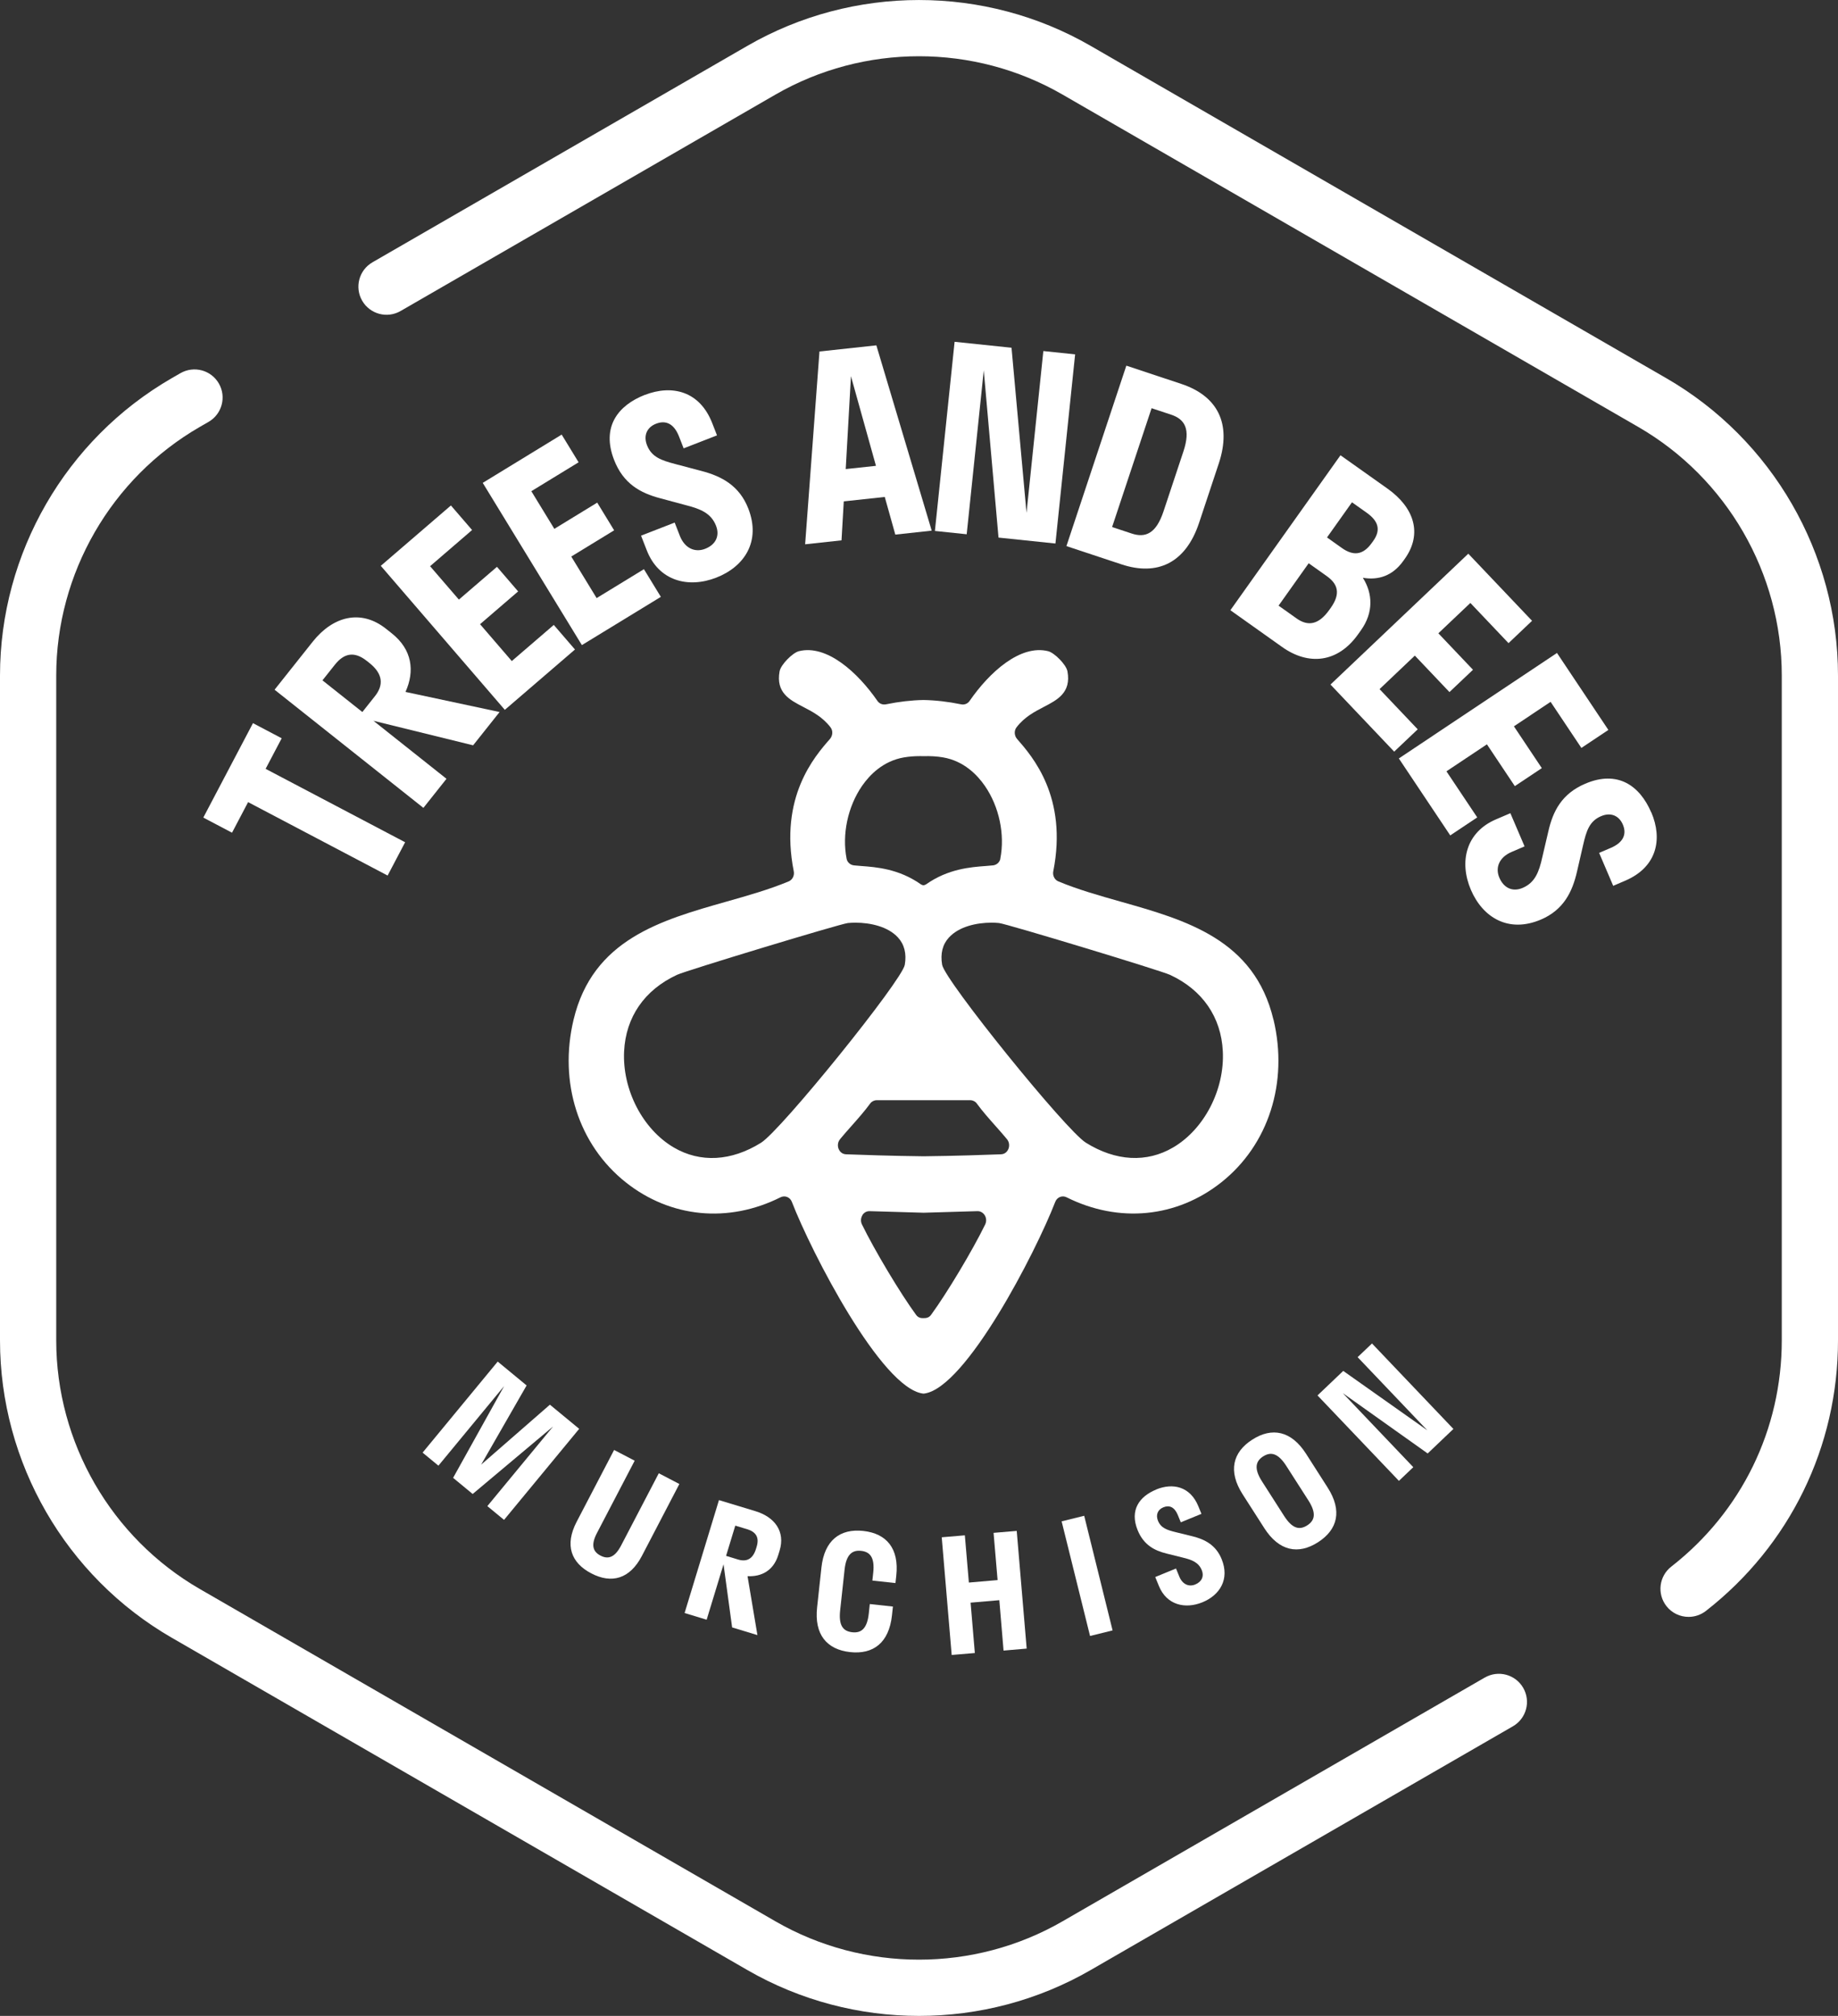 <?xml version="1.0" encoding="UTF-8"?>
<svg id="Layer_1" xmlns="http://www.w3.org/2000/svg" version="1.1" viewBox="0 0 498.51 546.74">
  <rect x="0" y="0" width="498.51" height="546.74" fill="#333333" stroke="none"/>
  <!-- Generator: Adobe Illustrator 29.1.0, SVG Export Plug-In . SVG Version: 2.1.0 Build 142)  -->
  <defs>
    <style>
      .st0 {
        fill: #fff;
      }
    </style>
  </defs>
  <path class="st0" d="M345.39,276.54c-5.19-21.73-23.65-26.97-41.5-32.02-5.72-1.62-11.62-3.29-16.87-5.49-.99-.42-1.57-1.58-1.35-2.7,3.99-20.15-5.67-31.18-9.81-35.91-.78-.89-.85-2.24-.17-3.14,2.14-2.82,4.96-4.28,7.44-5.57,3.66-1.9,7.44-3.86,6.39-9.62-.34-1.88-3.57-5.05-5.21-5.47-7.58-1.92-15.98,5.72-21.34,13.49-.52.75-1.41,1.1-2.31.91-3.51-.72-6.93-1.11-10.21-1.17-3.22.06-6.64.45-10.15,1.17-.91.18-1.8-.17-2.31-.91-5.37-7.77-13.79-15.41-21.34-13.49-1.64.42-4.87,3.59-5.21,5.47-1.04,5.77,2.74,7.73,6.39,9.62,2.48,1.29,5.3,2.75,7.44,5.57.69.9.61,2.25-.19,3.16-4.12,4.71-13.78,15.74-9.79,35.89.22,1.12-.36,2.28-1.35,2.7-5.25,2.2-11.16,3.87-16.87,5.49-17.85,5.06-36.3,10.28-41.5,32.02-4.08,17.06,1.35,33.96,14.15,44.12,12.13,9.63,27.83,11.15,41.98,4.06.57-.28,1.2-.31,1.77-.09.6.23,1.06.7,1.3,1.33,5.3,13.72,24.26,50.5,35.53,51.99l.19.02.19-.02c11.27-1.49,30.22-38.26,35.53-51.99.24-.62.7-1.09,1.3-1.33.57-.22,1.21-.19,1.77.09,14.16,7.08,29.85,5.56,41.98-4.06,12.8-10.16,18.22-27.07,14.15-44.12ZM227.84,308.96c.9-1.1,1.95-2.28,3.03-3.5,1.8-2.03,3.66-4.13,5.16-6.19.4-.55,1.06-.88,1.76-.88h25.37c.7,0,1.36.33,1.76.88,1.49,2.06,3.36,4.16,5.16,6.19,1.08,1.22,2.13,2.4,3.03,3.5.75.92.68,2.01.36,2.73-.18.4-.73,1.33-1.98,1.37h0c-4.14.16-12.37.44-20.99.54-8.66-.1-16.89-.38-21.03-.54-1.24-.04-1.8-.97-1.98-1.37-.32-.71-.4-1.81.36-2.73ZM183.61,264.39c2.55-1.18,44.14-13.79,46.35-14.05.65-.06,1.33-.1,2.05-.1,3.97,0,8.77,1.02,11.51,3.98,1.77,1.91,2.4,4.42,1.88,7.45-.73,4.26-33.53,44.86-38.99,48.26-8.08,5.04-16.49,5.49-23.67,1.28-8.43-4.95-13.97-15.67-13.47-26.06.45-9.31,5.54-16.68,14.33-20.75ZM271.32,232.91c-.19.94-1,1.68-1.98,1.79-.58.06-1.24.11-1.96.17-4.06.3-10.21.75-16.18,4.96-.19.13-.43.22-.73.28-.3-.05-.53-.14-.73-.28-5.97-4.21-12.11-4.66-16.18-4.96-.72-.05-1.37-.1-1.96-.17-.98-.11-1.8-.84-1.98-1.79-1.29-6.57.31-14.13,4.17-19.74,2.07-3,5.73-6.78,11.37-7.75,1.37-.23,2.76-.35,4.36-.35.32,0,.64,0,.98.01,1.95-.05,3.62.05,5.26.33,5.64.96,9.3,4.74,11.37,7.75,3.87,5.61,5.47,13.17,4.17,19.74ZM257.42,254.22c2.75-2.97,7.54-3.98,11.51-3.98.71,0,1.4.03,2.04.1,2.22.26,43.81,12.87,46.36,14.05,8.79,4.07,13.88,11.44,14.33,20.75.51,10.39-5.03,21.11-13.47,26.06-7.18,4.22-15.58,3.76-23.67-1.28-5.47-3.4-38.26-43.99-38.99-48.26-.52-3.03.11-5.53,1.88-7.44ZM233.91,329.54c.45-.7,1.15-1.07,1.96-1.06l14.65.43,14.57-.43c.7-.04,1.51.36,1.96,1.06.5.77.55,1.72.15,2.56-3.42,7.02-10.42,18.71-14.69,24.53-.6.82-1.44.88-2.11.86-.46.03-1.32-.04-1.92-.86-4.26-5.8-11.26-17.5-14.69-24.53-.41-.83-.35-1.79.15-2.56Z"/>
  <g>
    <path class="st0" d="M105.13,237.46l-37.84-19.91-4.36,8.29-7.79-4.1,13.47-25.61,7.79,4.1-4.36,8.29,37.84,19.91-4.75,9.03Z"/>
    <path class="st0" d="M114.85,219.12l-40.38-32.06,10.35-13.03c5.48-6.89,13.06-8.91,19.89-3.49l1.56,1.24c5.54,4.4,6.26,10.23,3.71,15.88l25.52,5.45-7.18,9.03-27.03-6.65,19.81,15.73-6.26,7.88ZM87.46,184.52l10.82,8.59,3.39-4.27c2.35-2.95,2.32-6.01-1.5-9.05l-.7-.55c-3.5-2.78-6.27-1.94-8.62,1.01l-3.39,4.27Z"/>
    <path class="st0" d="M155.95,176.15l-19.03,16.37-33.64-39.06,19.02-16.37,5.74,6.66-11.39,9.81,7.81,9.06,10.33-8.89,5.74,6.67-10.33,8.89,8.61,10,11.39-9.8,5.74,6.66Z"/>
    <path class="st0" d="M179.23,161.88l-21.41,13.08-26.89-44,21.41-13.09,4.59,7.51-12.82,7.84,6.24,10.21,11.63-7.11,4.59,7.51-11.63,7.11,6.88,11.27,12.83-7.84,4.59,7.51Z"/>
    <path class="st0" d="M174.89,107.11c7.36-2.86,14.88-1.07,18.28,7.64l1.3,3.33-9.05,3.52-1.25-3.21c-1.37-3.52-3.62-4.49-6.23-3.47-2.41.93-3.5,3.13-2.46,5.82,1.25,3.21,3.85,4.11,7.7,5.12l7.11,1.88c5.43,1.42,10.25,3.97,12.67,10.19,3.47,8.91-1.06,15.76-8.68,18.73-7.62,2.97-15.62.92-18.86-7.41l-1.55-3.97,9.12-3.55,1.4,3.59c1.3,3.33,4.05,4.62,6.85,3.53,2.87-1.11,4.04-3.49,2.97-6.25-1.33-3.4-4.18-4.57-8.18-5.59l-6.95-1.87c-5.43-1.42-10.03-3.98-12.52-10.4-3.49-8.97,1.06-14.8,8.35-17.65Z"/>
    <path class="st0" d="M237.69,93.67l15.01,50.25-9.87,1.07-2.86-10.21-11.12,1.2-.61,10.57-9.87,1.07,3.89-52.29,15.43-1.67ZM237.58,126.33l-6.78-24.3-1.42,25.19,8.2-.88Z"/>
    <path class="st0" d="M278.42,139.05l4.56-43.84,8.62.9-5.34,51.3-15.44-1.61-4-45.36-4.63,44.46-8.62-.9,5.34-51.3,15.44,1.61,4.06,44.74Z"/>
    <path class="st0" d="M330.55,125.74l-5.33,16.06c-3.64,10.96-11.37,14.48-21.05,11.26l-14.93-4.95,16.25-48.94,14.93,4.96c9.69,3.22,13.77,10.66,10.13,21.62ZM315.56,138.73l5.42-16.32c1.99-6,.39-8.71-3.33-9.94l-5.31-1.76-10.71,32.23,5.31,1.76c3.72,1.24,6.62.03,8.62-5.98Z"/>
    <path class="st0" d="M363.58,123.48l12.77,9.06c7.18,5.1,9.53,12.17,4.67,19.01l-.4.56c-2.91,4.09-6.78,5.31-10.98,4.59,2.7,4.28,2.92,9.41-.51,14.23l-.8,1.12c-5.5,7.74-13.43,8.52-20.6,3.41l-14.02-9.96,29.87-42.04ZM354.94,152.77l-8.16,11.49,4.9,3.48c3.08,2.18,5.98,1.72,8.85-2.32l.4-.56c2.71-3.82,1.99-6.43-1.09-8.62l-4.9-3.48ZM366.69,136.23l-6.77,9.53,3.99,2.84c3.08,2.19,5.74,2.05,8.17-1.37l.4-.56c2.15-3.03,1.28-5.42-1.8-7.61l-3.99-2.83Z"/>
    <path class="st0" d="M378.14,203.86l-17.28-18.2,37.38-35.49,17.29,18.2-6.38,6.06-10.35-10.9-8.68,8.23,9.39,9.89-6.38,6.05-9.39-9.89-9.57,9.09,10.35,10.9-6.38,6.05Z"/>
    <path class="st0" d="M393.34,226.57l-13.94-20.87,42.89-28.61,13.94,20.88-7.32,4.88-8.35-12.5-9.95,6.64,7.57,11.34-7.32,4.88-7.57-11.34-10.98,7.32,8.35,12.5-7.32,4.88Z"/>
    <path class="st0" d="M447.87,220.31c3.11,7.26,1.56,14.84-7.04,18.53l-3.29,1.41-3.82-8.94,3.16-1.35c3.48-1.49,4.37-3.77,3.27-6.34-1.02-2.38-3.25-3.4-5.91-2.26-3.16,1.35-3.98,3.98-4.87,7.86l-1.65,7.17c-1.25,5.48-3.64,10.38-9.77,13-8.79,3.76-15.79-.54-19.01-8.06-3.21-7.51-1.43-15.58,6.79-19.1l3.92-1.68,3.85,9-3.54,1.52c-3.29,1.41-4.49,4.2-3.3,6.97,1.21,2.83,3.62,3.93,6.34,2.76,3.35-1.44,4.43-4.33,5.32-8.36l1.64-7.01c1.25-5.48,3.66-10.17,9.98-12.87,8.85-3.79,14.83.57,17.91,7.77Z"/>
  </g>
  <g>
    <path class="st0" d="M122.9,400.8l13.84-24.89-17.83,21.6-4.29-3.54,20.37-24.69,7.84,6.47-12.33,21.48,18.65-16.26,7.94,6.55-20.38,24.69-4.53-3.73,17.83-21.6-21.81,18.31-5.33-4.4Z"/>
    <path class="st0" d="M172.14,396.16l-10.23,19.61c-1.72,3.29-1.08,5.07.96,6.13,2.04,1.06,3.86.57,5.58-2.72l10.23-19.61,5.58,2.91-10.16,19.5c-3.28,6.28-8.23,7.61-13.73,4.74-5.51-2.87-7.25-7.68-3.98-13.97l10.17-19.5,5.58,2.91Z"/>
    <path class="st0" d="M185.68,437.47l9.32-30.62,9.89,3c5.24,1.59,8.14,5.51,6.56,10.69l-.36,1.18c-1.28,4.2-4.49,5.95-8.34,5.76l2.68,15.98-6.86-2.08-2.33-17.12-4.58,15.03-5.99-1.82ZM199.43,413.76l-2.5,8.21,3.24.99c2.25.68,4.01-.03,4.89-2.93l.16-.53c.81-2.65-.31-4.06-2.55-4.75l-3.25-.98Z"/>
    <path class="st0" d="M242.18,435.72l-.26,2.42c-.81,7.39-5.05,10.62-11.35,9.93-6.31-.69-9.76-4.75-8.95-12.14l1.17-10.78c.8-7.39,5.04-10.62,11.35-9.94,6.31.69,9.76,4.75,8.95,12.14l-.22,2-6.26-.68.23-2.12c.45-4.16-.87-5.68-3.29-5.94-2.37-.26-4.03.94-4.48,5.1l-1.2,11.04c-.45,4.16.82,5.67,3.28,5.94,2.42.26,4.04-.94,4.49-5.1l.27-2.55,6.27.68Z"/>
    <path class="st0" d="M258.12,448.85l-2.7-31.92,6.27-.53,1.09,12.81,7.79-.67-1.09-12.81,6.28-.53,2.7,31.92-6.27.54-1.15-13.67-7.79.67,1.15,13.66-6.27.53Z"/>
    <path class="st0" d="M295.65,443.71l-7.71-31.1,6.12-1.51,7.7,31.09-6.11,1.51Z"/>
    <path class="st0" d="M313.58,403.97c4.54-1.86,9.24-.83,11.44,4.55l.84,2.06-5.6,2.29-.81-1.98c-.89-2.17-2.3-2.75-3.91-2.09-1.49.61-2.14,1.99-1.47,3.65.81,1.98,2.44,2.51,4.84,3.1l4.44,1.09c3.39.83,6.41,2.36,7.98,6.19,2.25,5.49-.49,9.8-5.2,11.73-4.71,1.92-9.7.74-11.8-4.4l-1-2.45,5.63-2.31.91,2.22c.84,2.05,2.56,2.83,4.29,2.12,1.77-.72,2.48-2.21,1.78-3.91-.86-2.1-2.65-2.79-5.14-3.39l-4.34-1.08c-3.39-.83-6.27-2.37-7.89-6.32-2.26-5.53.51-9.2,5.01-11.05Z"/>
    <path class="st0" d="M342.89,414.42l-5.85-9.13c-4.01-6.26-2.72-11.44,2.62-14.85,5.34-3.42,10.57-2.41,14.58,3.85l5.84,9.14c4.03,6.29,2.73,11.43-2.61,14.85-5.34,3.42-10.55,2.44-14.58-3.85ZM354.86,406.92l-5.99-9.35c-2.25-3.52-4.24-3.88-6.28-2.57-2.01,1.29-2.56,3.26-.3,6.78l5.98,9.35c2.26,3.52,4.2,3.9,6.28,2.57,2.05-1.31,2.56-3.26.31-6.78Z"/>
    <path class="st0" d="M387.09,387.89l-18.87-19.81,3.9-3.71,22.08,23.18-6.98,6.65-23.03-16.37,19.13,20.09-3.9,3.71-22.08-23.17,6.98-6.65,22.77,16.09Z"/>
  </g>
  <g>
    <path class="st0" d="M402.7,454.98l-114.52,66.11c-24.02,13.86-53.85,13.86-77.86,0l-156.14-90.14c-24.01-13.87-38.93-39.7-38.93-67.43v-180.3c0-27.73,14.92-53.57,38.93-67.43l2.38-1.37c3.65-2.1,4.9-6.77,2.8-10.41-2.1-3.65-6.76-4.9-10.42-2.8l-2.38,1.37C17.84,119.16,0,150.06,0,183.22v180.3c0,33.16,17.84,64.06,46.56,80.64l156.14,90.14c14.36,8.29,30.46,12.44,46.56,12.44s32.2-4.15,46.56-12.44l114.52-66.11c3.65-2.11,4.9-6.77,2.79-10.42-2.1-3.65-6.77-4.9-10.42-2.79Z"/>
    <path class="st0" d="M451.95,102.58L295.81,12.44c-28.72-16.58-64.4-16.58-93.11,0l-101.68,58.7c-3.65,2.11-4.9,6.77-2.79,10.42,2.1,3.64,6.77,4.9,10.42,2.79l101.68-58.7c24.02-13.86,53.85-13.86,77.86,0l156.14,90.14c24.01,13.87,38.93,39.7,38.93,67.43v180.3c0,24.14-10.92,46.51-29.97,61.37-3.32,2.59-3.91,7.38-1.32,10.7,1.5,1.93,3.75,2.93,6.02,2.93,1.64,0,3.29-.53,4.69-1.61,22.77-17.77,35.83-44.52,35.83-73.39v-180.3c0-33.16-17.84-64.06-46.56-80.64Z"/>
  </g>
</svg>